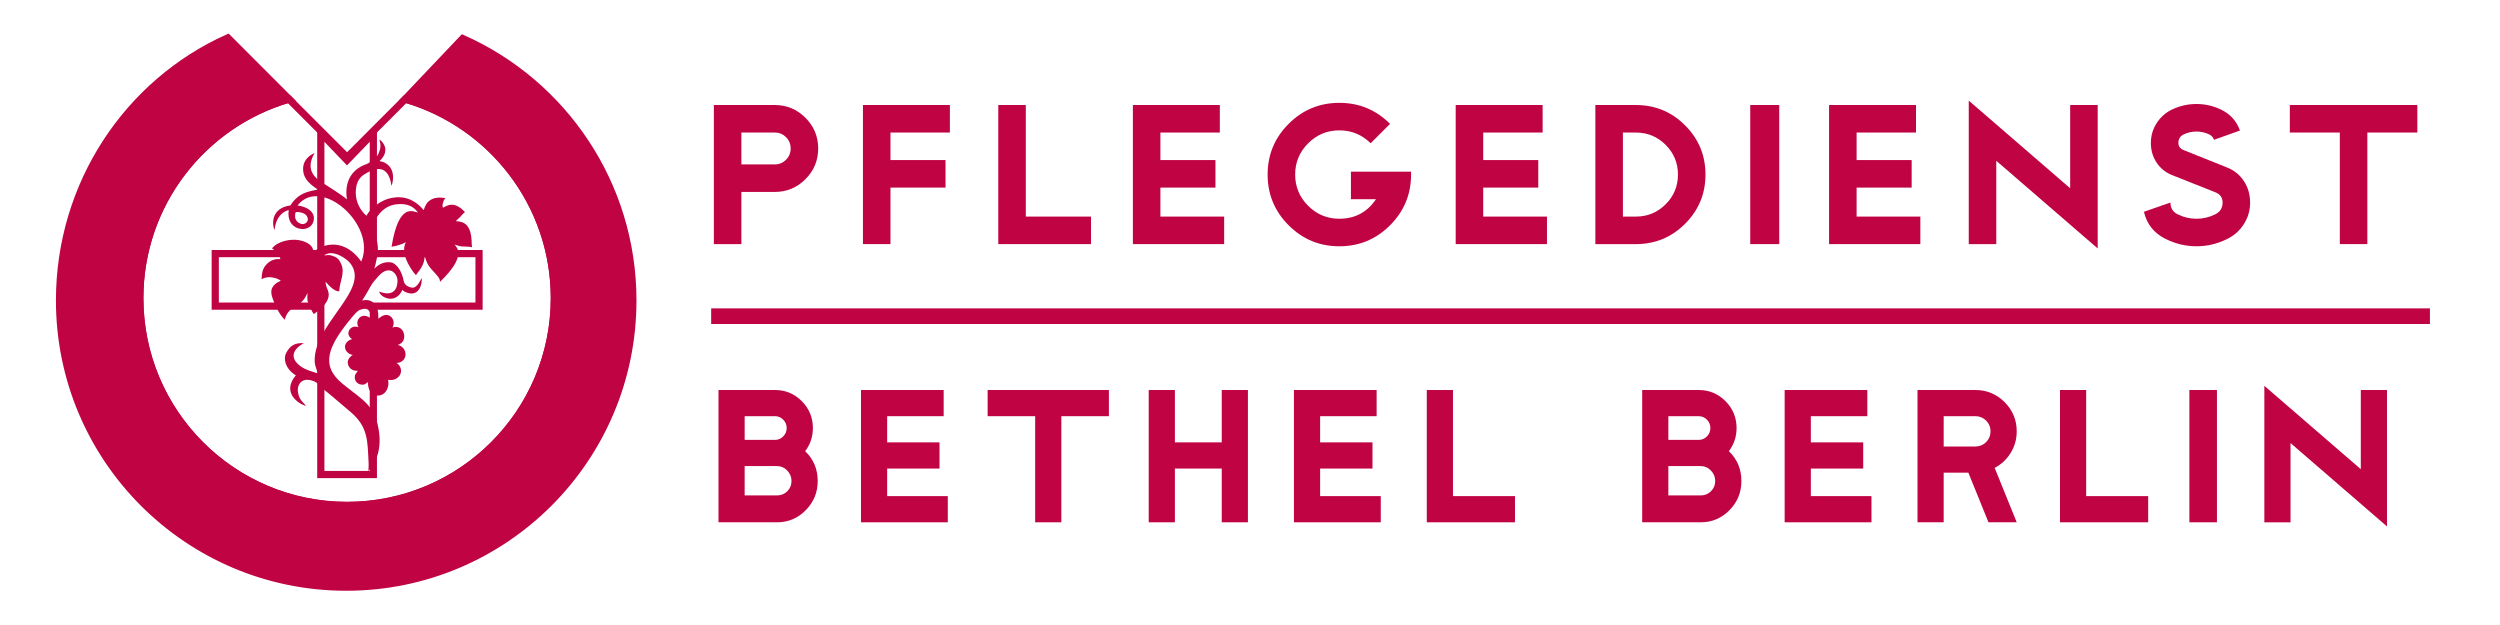 <?xml version="1.0" encoding="UTF-8"?>
<svg id="Pflegedienst_Bethele_Berlin" data-name="Pflegedienst Bethele Berlin" xmlns="http://www.w3.org/2000/svg" viewBox="0 0 2267.72 566.93">
  <defs>
    <style>
      .cls-1, .cls-2 {
        fill: #c00343;
      }

      .cls-3 {
        fill: none;
      }

      .cls-3, .cls-2 {
        stroke: #c00343;
        stroke-miterlimit: 10;
        stroke-width: 6.53px;
      }
    </style>
  </defs>
  <g>
    <path class="cls-1" d="M741.73,436.39c0,10.25-3.61,19.04-10.81,26.38-7.21,7.33-15.9,11-26.06,11h-53.12v-120h51.25c9.5,0,17.6,3.38,24.31,10.12,6.71,6.75,10.06,14.88,10.06,24.38,0,7.83-2.33,14.83-7,21,7.58,7.25,11.38,16.29,11.38,27.12ZM713.6,388.27c0-2.92-1.04-5.44-3.12-7.56-2.08-2.12-4.58-3.19-7.5-3.19h-27.5v21.5h27.5c2.92,0,5.42-1.06,7.5-3.19,2.08-2.12,3.12-4.64,3.12-7.56ZM717.98,436.39c0-3.67-1.29-6.85-3.88-9.56-2.58-2.71-5.67-4.06-9.25-4.06h-29.38v26.62h29.38c3.67,0,6.77-1.27,9.31-3.81s3.81-5.6,3.81-9.19Z"/>
    <path class="cls-1" d="M859.73,473.77h-78.75v-120h75v23.75h-51.25v23.75h47.5v23.75h-47.5v25h55v23.75Z"/>
    <path class="cls-1" d="M1005.85,377.52h-43.12v96.25h-23.75v-96.25h-43.12v-23.75h110v23.75Z"/>
    <path class="cls-1" d="M1131.97,473.77h-23.75v-48.75h-42.5v48.75h-23.75v-120h23.75v47.5h42.5v-47.5h23.75v120Z"/>
    <path class="cls-1" d="M1252.47,473.77h-78.75v-120h75v23.75h-51.25v23.75h47.5v23.75h-47.5v25h55v23.75Z"/>
    <path class="cls-1" d="M1374.22,473.77h-80v-120h23.75v96.25h56.25v23.75Z"/>
    <path class="cls-1" d="M1579.6,436.39c0,10.25-3.61,19.04-10.81,26.38-7.21,7.33-15.9,11-26.06,11h-53.12v-120h51.25c9.5,0,17.6,3.38,24.31,10.12,6.71,6.75,10.06,14.88,10.06,24.38,0,7.83-2.33,14.83-7,21,7.58,7.25,11.38,16.29,11.38,27.12ZM1551.47,388.27c0-2.92-1.04-5.44-3.12-7.56-2.08-2.12-4.58-3.19-7.5-3.19h-27.5v21.5h27.5c2.92,0,5.42-1.06,7.5-3.19,2.08-2.12,3.12-4.64,3.12-7.56ZM1555.85,436.39c0-3.67-1.29-6.85-3.88-9.56-2.58-2.71-5.67-4.06-9.25-4.06h-29.38v26.62h29.38c3.67,0,6.77-1.27,9.31-3.81s3.81-5.6,3.81-9.19Z"/>
    <path class="cls-1" d="M1697.59,473.77h-78.75v-120h75v23.75h-51.25v23.75h47.5v23.75h-47.5v25h55v23.75Z"/>
    <path class="cls-1" d="M1829.34,473.77h-25.62l-18.23-45h-22.4v45h-23.75v-120h52.5c10.33,0,19.17,3.67,26.5,11,7.33,7.33,11,16.17,11,26.5,0,7.08-1.81,13.58-5.44,19.5-3.62,5.92-8.48,10.46-14.56,13.62l20,49.38ZM1805.59,391.27c0-3.83-1.33-7.08-4-9.75-2.67-2.67-5.92-4-9.75-4h-28.75v27.5h28.75c3.83,0,7.08-1.33,9.75-4s4-5.92,4-9.75Z"/>
    <path class="cls-1" d="M1948.59,473.77h-80v-120h23.75v96.25h56.25v23.75Z"/>
    <path class="cls-1" d="M2010.96,473.77h-25v-120h25v120Z"/>
    <path class="cls-1" d="M2165.21,477.52l-87.5-75.63v71.88h-23.75v-123.79l87.5,75.62v-71.83h23.75v123.75Z"/>
  </g>
  <rect id="linie" class="cls-1" x="645.1" y="279.72" width="1559.06" height="14.17"/>
  <g>
    <path class="cls-1" d="M742.16,134.68c0,10.87-3.86,20.15-11.57,27.86s-17,11.57-27.86,11.57h-30.23v47.31h-24.97v-126.17h55.2c10.86,0,20.15,3.86,27.86,11.57,7.71,7.71,11.57,17,11.57,27.86ZM717.19,134.68c0-4.03-1.4-7.45-4.21-10.25-2.8-2.8-6.22-4.21-10.25-4.21h-30.23v28.91h30.23c4.03,0,7.45-1.4,10.25-4.21,2.8-2.8,4.21-6.22,4.21-10.25Z"/>
    <path class="cls-1" d="M861.63,120.22h-53.89v24.97h49.94v24.97h-49.94v51.26h-24.97v-126.17h78.86v24.97Z"/>
    <path class="cls-1" d="M989.64,221.43h-84.11v-126.17h24.97v101.2h59.14v24.97Z"/>
    <path class="cls-1" d="M1110.42,221.43h-82.8v-126.17h78.86v24.97h-53.89v24.97h49.94v24.97h-49.94v26.29h57.83v24.97Z"/>
    <path class="cls-1" d="M1279.96,158.34c0,17.96-6.35,33.3-19.06,46-12.71,12.71-28.04,19.06-46,19.06s-33.3-6.35-46-19.06c-12.71-12.7-19.06-28.04-19.06-46s6.35-33.29,19.06-46c12.7-12.7,28.04-19.06,46-19.06s33.29,6.35,46,19.06l-17.61,17.61c-7.89-7.8-17.35-11.7-28.39-11.7s-20.48,3.92-28.32,11.76c-7.84,7.84-11.76,17.28-11.76,28.32s3.92,20.48,11.76,28.32c7.84,7.84,17.28,11.76,28.32,11.76,14.19,0,25.28-5.91,33.25-17.74h-22.74v-24.97h54.54v2.63Z"/>
    <path class="cls-1" d="M1403.24,221.43h-82.8v-126.17h78.86v24.97h-53.89v24.97h49.94v24.97h-49.94v26.29h57.83v24.97Z"/>
    <path class="cls-1" d="M1547.02,158.34c0,17.44-6.16,32.31-18.47,44.62-12.31,12.31-27.19,18.47-44.62,18.47h-36.8v-126.17h36.8c17.43,0,32.31,6.16,44.62,18.47,12.31,12.31,18.47,27.19,18.47,44.62ZM1522.05,158.34c0-10.51-3.73-19.49-11.17-26.94-7.45-7.45-16.43-11.17-26.94-11.17h-11.83v76.23h11.83c10.51,0,19.49-3.72,26.94-11.17,7.45-7.45,11.17-16.43,11.17-26.94Z"/>
    <path class="cls-1" d="M1613.92,221.43h-26.29v-126.17h26.29v126.17Z"/>
    <path class="cls-1" d="M1741.93,221.43h-82.8v-126.17h78.86v24.97h-53.89v24.97h49.94v24.97h-49.94v26.29h57.83v24.97Z"/>
    <path class="cls-1" d="M1902.8,225.37l-92-79.52v75.57h-24.97V91.27l92,79.51v-75.53h24.97v130.11Z"/>
    <path class="cls-1" d="M2041.06,183.7c0,7.1-1.88,13.6-5.65,19.52-3.77,5.91-8.76,10.41-14.98,13.47-8.94,4.47-18.27,6.7-27.99,6.7s-19.19-2.23-28.13-6.7c-10.43-5.17-16.95-13.36-19.58-24.58l24.05-8.41c0,4.91,2.15,8.46,6.44,10.65,5.43,2.72,11.17,4.07,17.22,4.07s11.65-1.36,17.08-4.08c4.38-2.19,6.57-5.74,6.57-10.65,0-4.47-2.23-7.58-6.7-9.33l-39.47-15.67c-5.77-2.37-10.36-6.14-13.77-11.32-3.41-5.18-5.12-11.06-5.12-17.64s1.73-12.57,5.19-17.96c3.46-5.4,8.04-9.5,13.73-12.31,7.1-3.42,14.59-5.13,22.47-5.13s15.25,1.71,22.34,5.13c8.32,4.03,14.02,10.34,17.09,18.93l-23.53,8.41c-.79-2.19-2.23-3.81-4.34-4.86-3.68-1.75-7.54-2.63-11.57-2.63s-8.02.88-11.7,2.63c-3.15,1.58-4.73,4.16-4.73,7.75,0,2.98,1.58,5.13,4.73,6.44l39.69,15.9c6.31,2.54,11.32,6.64,15.05,12.29,3.72,5.65,5.58,12.11,5.58,19.39Z"/>
    <path class="cls-1" d="M2192.73,120.22h-45.34v101.2h-24.97v-101.2h-45.34v-24.97h115.66v24.97Z"/>
  </g>
  <g id="Logo">
    <path class="cls-3" d="M338.43,119.07l29.14-29.16c78.16,22.81,135.27,95.01,135.27,180.55,0,103.86-84.18,188.06-188.01,188.06s-188.02-84.19-188.02-188.06c0-85.55,57.1-157.75,135.28-180.55l29.14,29.15,23.62,23.61,23.59-23.6h0Z"/>
    <polygon class="cls-3" points="338.67 120.54 338.66 230.01 434.53 230.01 434.53 277.71 338.65 277.71 338.65 430.43 291 430.43 291 277.71 195.24 277.71 195.24 230.01 291 230.01 291 120.53 314.76 145.32 338.67 120.54 338.67 120.54"/>
    <path class="cls-1" d="M415.63,222.86c4.12,1.45,8.47.24,12.6,1.45-.2-1.8-.23-1.04-.37-3.02,0-18.96-8.11-20.33-14.41-20.66,2.41-2.66,3.28-2.88,4.64-4.56,1.84-2.25,3.67-3.64,3.67-3.64-10.41-11.47-17.36-4.99-20.09-4-.39-2.3-.49-2.57.67-6.07.47-1.41,1.85-2.61,1.85-2.61-17.11-3.15-18.96,8.98-19.85,10.85-11.2-13.24-23.28-12.79-32.49-10.26-10.63,3.73-17.33,11.02-19.41,15.36,0,0-11.09-8.42-9.6-24.07.94-9.91,6.42-12.77,9.5-14.58,20.87-12.33,22.21,9.66,22.83,11.65,4.2-12.69-1.73-21.28-10.91-22.52,3.05-3.14,5.47-6.24,5.25-10.98-.13-2.62-2.04-6.56-5.42-8.67,1.49,4.64,1.33,8.01-.61,12.47-2.27,5.19-6.68,7.62-10.75,9.77-23.91,8.11-17.79,32.27-17.98,32.11-4.98-4.33-16.5-11.24-24.34-16.49-15.4-10.29-5.79-23.93-5.06-25.55-.94.36-12,4.78-10.25,16.94.79,5.48,4.14,10.25,13.2,16.17-8.23,1.66-17.42,2.69-24.87,14.38-19.07,2.68-16.21,19.34-14.33,22.27,1.45-16.03,12.84-18.13,12.8-18-2.64,17.81,15.99,21.14,21.23,12.84,3.33-5.27,2.61-14.55-13.21-17.11,21.19-27.17,72.11,17.99,57.74,50.92-17.67-24.87-39.76-13.36-43.48-7.97.6-8.07-8.87-10.95-14.59-11.64-5.1-.62-16.92.34-22.85,7.63,0,0,6.91,4.63,7.59,9.75-5.75-.36-9.89,1.44-13.54,5.9-3.2,3.89-3.28,8.5-3.56,12.4,0,.05,3.63-2.5,9.27-1.7,6.23.87,8.19,3.17,8.19,3.04-.15.31-5.13,1.64-7.55,6.07-1.54,2.57-1.34,6.17.52,11.05,1.09,2.86,4.76,12.55,10.65,18.27.71-3.39,2.42-6.52,5.09-8.94,2.89-2.42,6.08-3.26,9.21-6.28,2.85-2.75,3.67-3.62,6.32-9.08-.62,7.91.46,8.7,2.63,13.67.99,2.25,2.94,5.56,3.08,5.47,19.18-12.99,12.59-21.5,11.85-23.72-1.25-3.78-.91-3.65-1.16-5.7,0,0,7.3,9.45,12.39,8.72.24-8.46,5.37-16.33,1.89-24.41-1.44-3.39-2.74-5.55-6.17-6.95-2.65-1.08-4.05-2-9.66-1.05,8.62-6.53,21.21,3.9,23.04,5.97,18.46,20.89-19.64,47.03-29.45,77.11-1.23,3.77-2.3,9.01-1.8,14.31.32,3.47,2.88,9.53,2.88,9.53-5.49-1.51-11.5-3.56-14.54-5.59-12.35-8.19-8.07-16.48,1.66-21.85-9.04-.48-12.52,3.01-15.56,8.15-4.37,7.33.96,17.1,8.36,20.98-13.43,15.95,2.99,26.4,9.27,27.78-2.66-3.4-6.52-5.4-7.41-12.95-.84-7.17,4.44-13.9,15.22-9.07,1.06.47,4.09,2.52,5.86,4.59,3.8,4.25,4.36,3.88,8.65,7.66,5.49,4.85,7.23,5.9,18.68,15.84,15.43,13.41,14.68,26.24,15.7,45.16.17,3.35-.2,7.97-.2,7.97,0,0,12.65-11.71,9.81-34.45-3.14-25.17-14.03-29.21-33.07-44.68-21.01-17.08-13.03-34.49,8.16-60.19,5.56-6.5,6.24-6.72,9.33-7.55,6.91-1.85,8.26,3.76,7.95,8.5-1.85-2.08-6.48-3.54-9.27-1.57-2.48,1.75-3.61,4.7-2.49,8.12.14.44.29.72.66,1.3-.26-.12-.89-.43-2.62-.56-3.45-.24-6.4,2.47-6.59,5.93-.12,2.25,1.64,4.28,3.38,5.47-3.22.59-6.27,3.27-6.44,6.69-.2,3.83,3.27,7.13,7.04,7.57-2.14,1.27-4.4,3.61-4.54,6.27-.22,4.24,3.03,7.85,7.26,8.07.27.02,1.62.13,1.87.11-.79,1.17-2.24,2.75-2.58,4.23-1.05,4.57,2.2,8.78,7.74,8.28,1.41-.13,2.93-1.72,4.12-2.29-.49,5.89,2.58,11.41,7.65,12.12,5.29.75,9.84-3.11,10.71-9.31.21-1.54.11-3.49-.19-4.9,5.73,1.21,11.46-2.37,11.73-7.7.14-2.79-1.27-5.94-4.2-7.69,3.35.15,6.2-1.65,7.49-4.27,2.02-4.13.16-9.19-4.15-11.29l-2.03-.69c2.73-.82,4.73-2.75,5.39-4.93,1.5-4.91-1.01-10.52-5.94-11.32-1.71-.28-2.81-.14-4.41.53.82-1.3,1.05-2.2,1.16-3.78.28-4.05-2.95-8.04-7.01-7.71-2.02.16-3.3.55-6.84,3.43-.24-3.93.24-6.87-1.63-10.61-2.45-4.9-6.57-7.45-13.14-5.9,0,0,3.77-5.62,7.09-11.82,1.06-1.8,2.02-3.66,3.76-5.69,5.48-6.45,9.53-11.57,16.09-9.26,3.22,1.84,5.48,5.41,5.16,10.03-1.11,15.72-16.31,8.63-16.54,8.63.44,4.89,14.68,12.51,21.01-1.57.07-.17.54.84,1.84,1.51,13.56,6.99,16.53-8.09,15.53-12.31-.81,1.5-3.73,9.07-8.38,8.83-2.09-.11-6.99-1.76-7.73-5.78-1.73-9.28-6.32-15.5-10.82-17.02-8.42-1.71-13.77,3.44-15.89,5.55,0,0,.69-2.37,1.02-3.8,2.75-11.8,3.06-14.29.21-27.12-1.4-6.23-2.2-9.61-.14-13.62,4.46-8.64,11.64-12.8,17.52-13.63,13.21-2.04,18.45,3.74,20.88,7.22-3.65-.38-17.3-10.15-23.87,31.04,9.15-1.54,13.01-4.17,13.01-4.17-6.61,11.94,9,30.45,9.2,29.96,1.01-2.49,8.17-8.28,7.74-18.04,2.31,8.67,3.4,9.63,10.18,17.02,1.65,1.8,3.34,3.91,3.58,5.35,0,0,.18,1.79.36,1.62,24.12-23.28,15.18-30.87,13.25-33.52,0-.24,1.91.6,3.11.84ZM274.2,193.06c2.94.97,4.89,3,5.06,5.86.14,2.38-3.07,5.54-6.86,3.91-7.16-3.06-4.15-10.41-4.15-10.41,0,0,2.72-.43,5.95.64Z"/>
    <path class="cls-2" d="M419.73,34.93c90.94,40.5,154.34,131.67,154.34,237.64,0,143.63-116.42,260.04-260.04,260.04S54,416.2,54,272.57c0-105.7,62.04-197.59,152.66-238.25l55.45,55.52c-78.18,22.8-135.28,94.99-135.28,180.54,0,103.87,84.18,188.05,188.02,188.05s188.01-84.18,188.01-188.05c0-85.54-57.1-157.74-135.27-180.54l52.14-54.91h0Z"/>
  </g>
</svg>